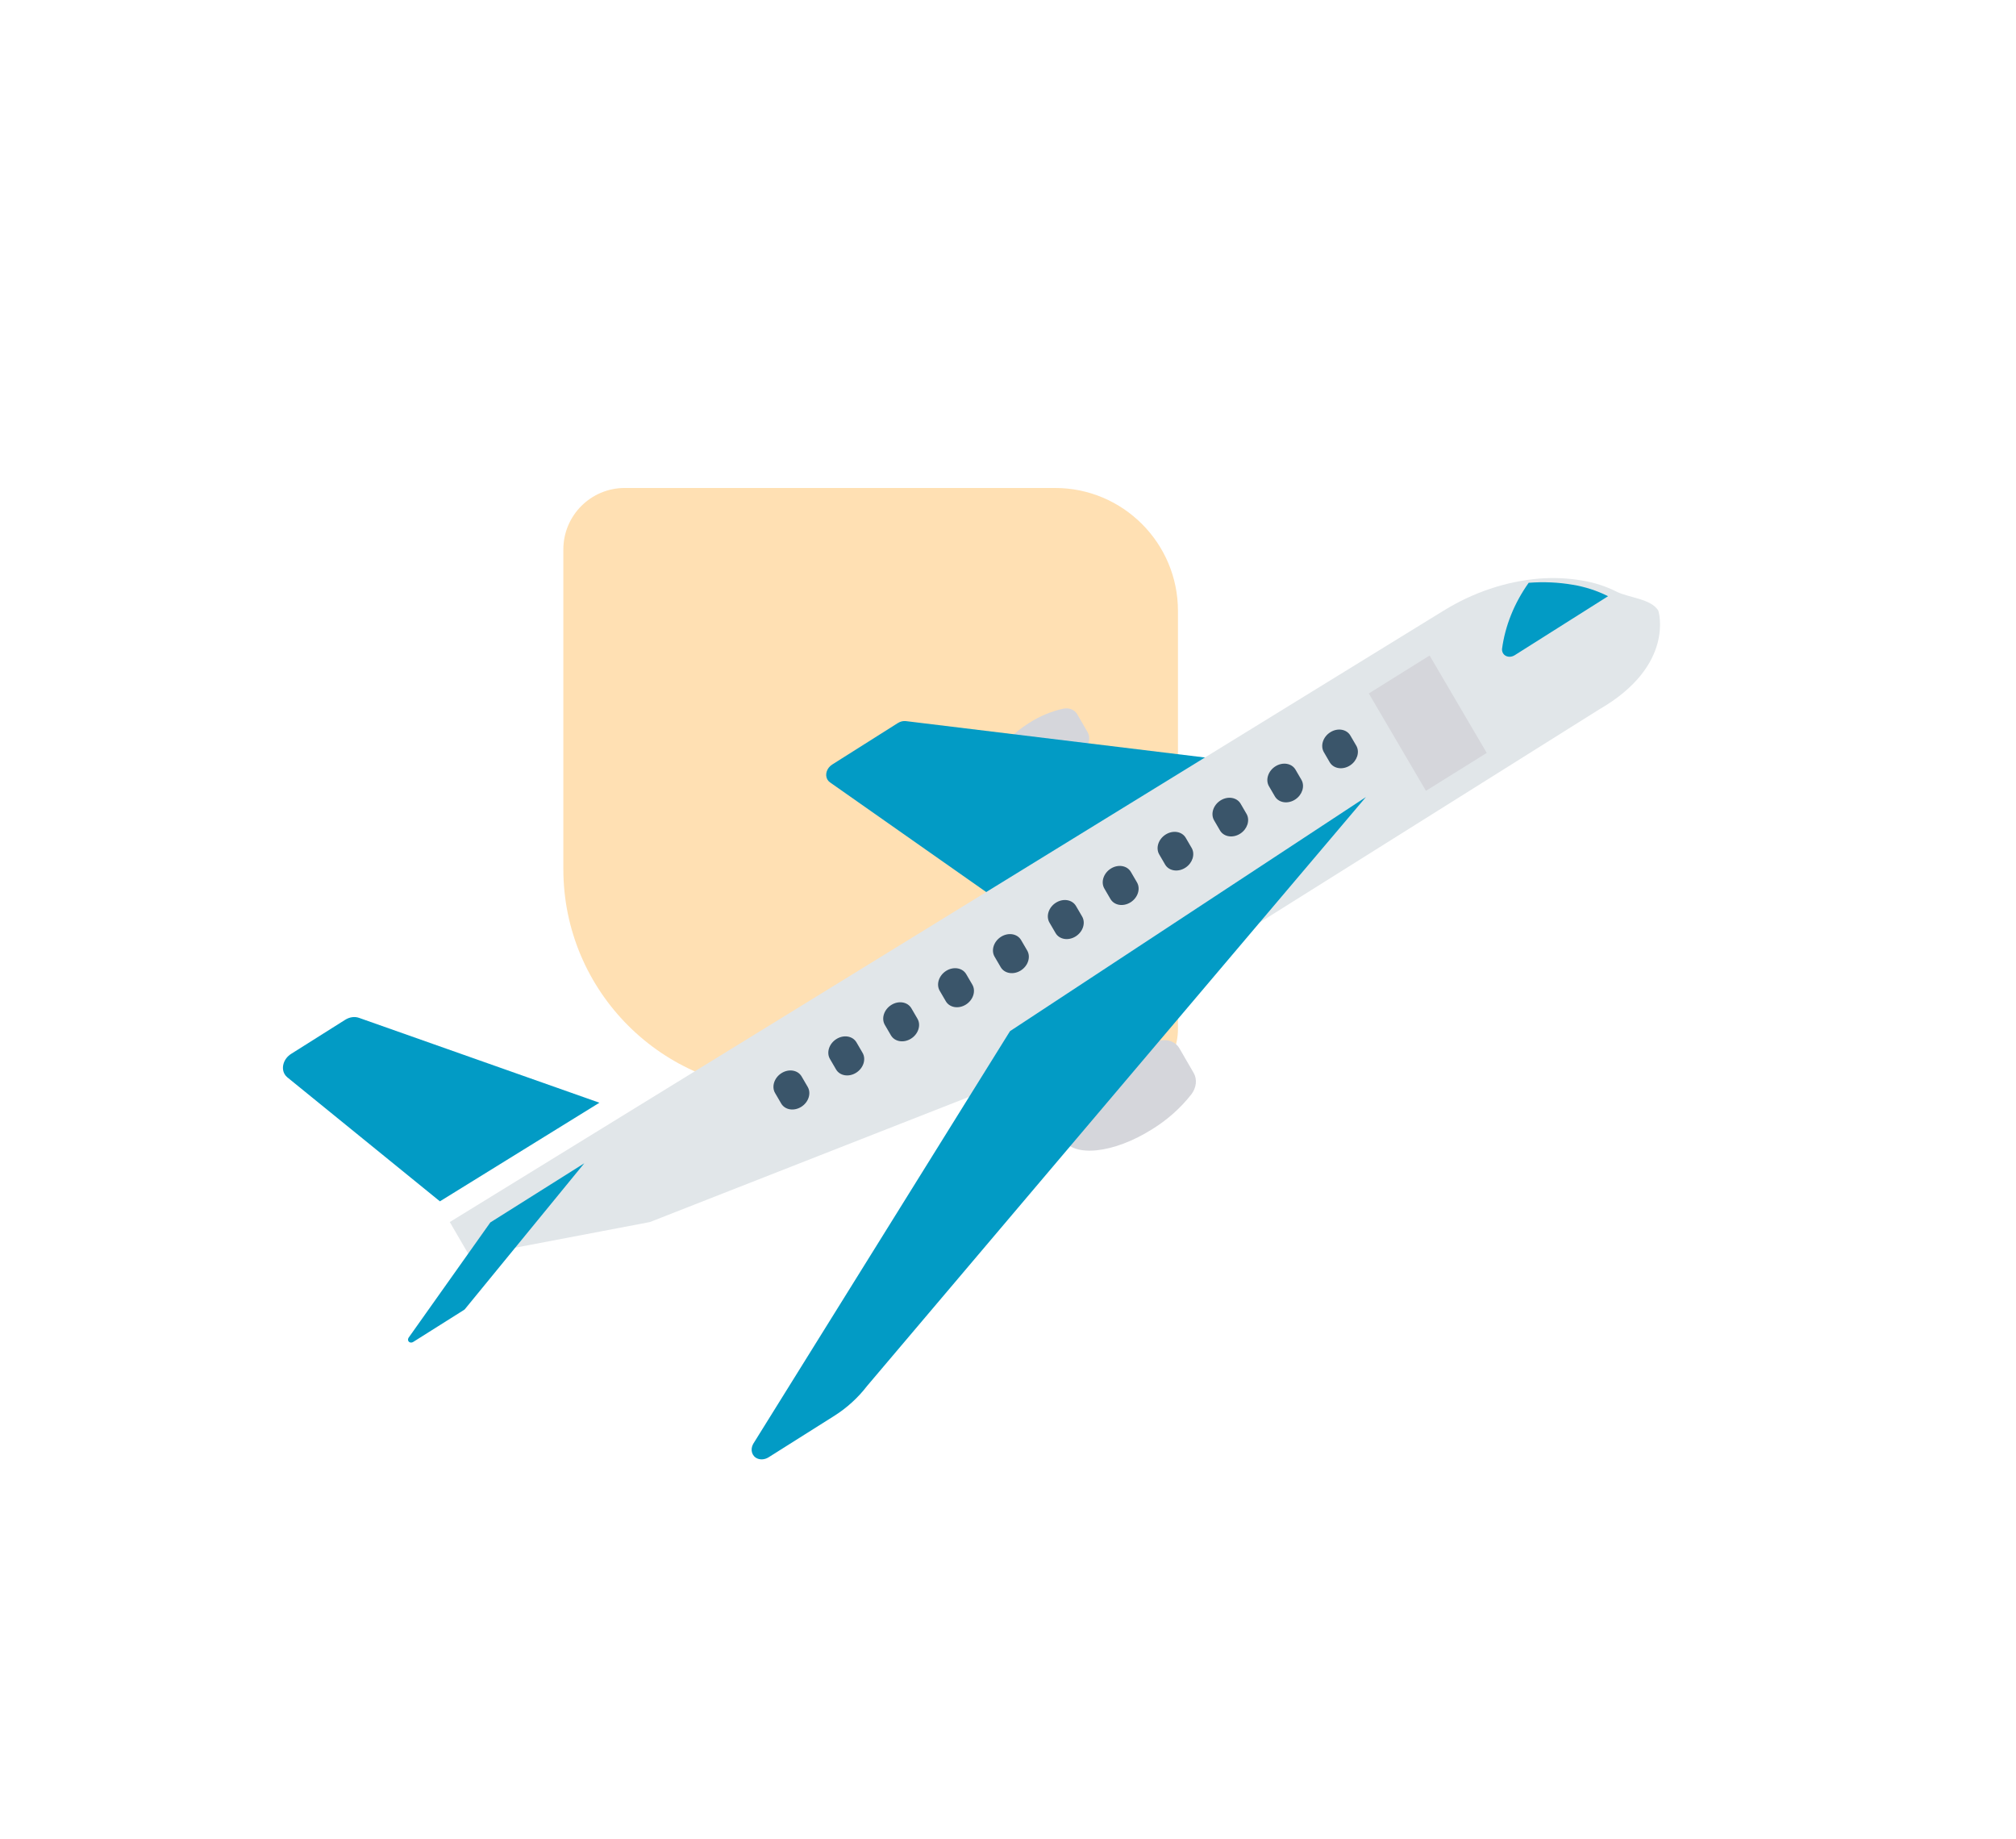 <svg width="148" height="135" viewBox="0 0 148 135" fill="none" xmlns="http://www.w3.org/2000/svg">
<path d="M41.357 63.789C41.357 72.76 48.629 80.032 57.6 80.032L81.965 80.032C84.457 80.032 86.477 78.012 86.477 75.52L86.477 44.839C86.477 39.855 82.436 35.815 77.453 35.815L45.869 35.815C43.377 35.815 41.357 37.835 41.357 40.327L41.357 63.789Z" fill="#FF9800" fill-opacity="0.3"/>
<path d="M85.183 76.371C83.958 76.634 82.766 77.133 81.68 77.837C78.852 79.623 77.213 82.2 78.019 83.59C78.824 84.981 81.77 84.659 84.598 82.872C85.698 82.194 86.675 81.323 87.467 80.313C87.835 79.825 87.899 79.212 87.631 78.751L86.584 76.944C86.318 76.482 85.768 76.257 85.183 76.371Z" fill="#D5D6DB"/>
<path d="M78.07 52.013C77.182 52.203 76.317 52.565 75.53 53.075C73.48 54.371 72.29 56.239 72.874 57.246C73.458 58.254 75.595 58.02 77.645 56.725C78.443 56.233 79.15 55.601 79.725 54.869C79.992 54.515 80.038 54.071 79.843 53.736L79.085 52.428C78.893 52.093 78.494 51.93 78.07 52.013Z" fill="#D5D6DB"/>
<path d="M66.506 52.927C66.308 52.903 66.097 52.953 65.914 53.069L61.099 56.111C60.696 56.364 60.536 56.86 60.743 57.217C60.79 57.299 60.854 57.369 60.932 57.423L72.86 65.796L88.916 55.653L66.506 52.927Z" fill="#029BC5"/>
<path d="M117.396 52.072L73.629 79.53L47.712 89.694L34.485 92.212L33.02 89.694L105.977 44.821C108.151 43.478 110.576 42.665 113.005 42.466C114.069 42.384 115.121 42.431 116.135 42.606C117.034 42.753 117.887 43.028 118.669 43.423C119.542 43.869 121.201 43.938 121.741 44.815C121.743 44.813 123.025 48.827 117.396 52.072Z" fill="#E1E6E9"/>
<path d="M74.147 75.683L55.292 105.979C55.057 106.405 55.2 106.886 55.61 107.054C55.862 107.157 56.17 107.121 56.428 106.958L61.245 103.92C62.171 103.336 62.99 102.59 63.652 101.728L100.274 58.502L74.147 75.683Z" fill="#029BC5"/>
<path d="M26.355 74.706C26.039 74.594 25.663 74.646 25.346 74.846L21.371 77.352C20.83 77.693 20.616 78.358 20.893 78.837C20.946 78.928 21.015 79.009 21.097 79.075L32.295 88.174L44.005 80.936L26.355 74.706Z" fill="#029BC5"/>
<path d="M35.996 89.723L30.009 98.165C29.921 98.286 29.942 98.44 30.056 98.508C30.139 98.557 30.251 98.549 30.342 98.489L34.063 96.144C34.092 96.126 34.118 96.103 34.139 96.076L42.894 85.38L35.996 89.723Z" fill="#029BC5"/>
<path d="M115.444 42.917C114.401 42.738 113.32 42.69 112.225 42.775C111.165 44.264 110.49 45.943 110.267 47.643C110.252 47.985 110.526 48.234 110.881 48.2C110.991 48.189 111.101 48.151 111.199 48.09L118.052 43.76C117.247 43.353 116.369 43.069 115.444 42.917Z" fill="#029BC5"/>
<path d="M100.488 50.898L104.951 48.113L109.145 55.261L104.682 58.045L100.488 50.898Z" fill="#D5D6DB"/>
<path d="M97.664 53.742C97.126 54.079 96.913 54.735 97.189 55.208L97.635 55.974C97.929 56.435 98.596 56.523 99.124 56.171C99.627 55.835 99.828 55.217 99.583 54.756L99.136 53.99C98.861 53.517 98.202 53.406 97.664 53.742Z" fill="#3A556A"/>
<path d="M93.635 56.244C93.097 56.581 92.884 57.237 93.16 57.71L93.607 58.476C93.9 58.937 94.567 59.025 95.096 58.673C95.599 58.337 95.799 57.719 95.554 57.258L95.108 56.492C94.832 56.019 94.173 55.908 93.635 56.244Z" fill="#3A556A"/>
<path d="M89.605 58.747C89.068 59.084 88.856 59.739 89.131 60.212L89.578 60.978C89.872 61.439 90.538 61.527 91.067 61.175C91.57 60.839 91.77 60.221 91.525 59.76L91.079 58.993C90.803 58.521 90.143 58.41 89.605 58.747Z" fill="#3A556A"/>
<path d="M85.577 61.249C85.039 61.586 84.827 62.241 85.103 62.714L85.549 63.48C85.843 63.941 86.51 64.029 87.038 63.676C87.541 63.341 87.742 62.722 87.497 62.261L87.05 61.495C86.774 61.023 86.115 60.912 85.577 61.249Z" fill="#3A556A"/>
<path d="M81.549 63.751C81.011 64.088 80.799 64.743 81.074 65.216L81.521 65.983C81.797 66.455 82.456 66.565 82.994 66.229C83.532 65.892 83.744 65.237 83.469 64.764L83.022 63.998C82.747 63.525 82.088 63.414 81.55 63.75C81.549 63.75 81.549 63.75 81.549 63.751Z" fill="#3A556A"/>
<path d="M77.52 66.253C76.982 66.59 76.77 67.246 77.046 67.718L77.493 68.484C77.768 68.957 78.427 69.067 78.965 68.731C79.503 68.394 79.716 67.739 79.44 67.266L78.993 66.5C78.718 66.027 78.059 65.916 77.521 66.252C77.521 66.252 77.52 66.252 77.52 66.253Z" fill="#3A556A"/>
<path d="M73.491 68.754C72.953 69.092 72.741 69.747 73.017 70.22L73.464 70.986C73.74 71.458 74.4 71.567 74.937 71.231C75.473 70.894 75.685 70.24 75.411 69.768L74.964 69.002C74.689 68.529 74.029 68.418 73.491 68.754Z" fill="#3A556A"/>
<path d="M69.462 71.256C68.925 71.594 68.712 72.249 68.988 72.722L69.435 73.488C69.711 73.96 70.371 74.07 70.908 73.733C71.444 73.396 71.656 72.742 71.382 72.27L70.935 71.504C70.66 71.031 70.001 70.92 69.462 71.256Z" fill="#3A556A"/>
<path d="M65.434 73.758C64.896 74.095 64.684 74.751 64.959 75.224L65.406 75.99C65.683 76.462 66.342 76.571 66.879 76.234C67.416 75.898 67.628 75.244 67.354 74.772L66.907 74.005C66.631 73.533 65.972 73.422 65.434 73.758Z" fill="#3A556A"/>
<path d="M61.404 76.261C60.866 76.597 60.654 77.253 60.929 77.725L60.93 77.726L61.377 78.493C61.653 78.965 62.312 79.074 62.85 78.737C63.386 78.401 63.598 77.746 63.324 77.275L62.877 76.508C62.602 76.035 61.942 75.924 61.404 76.261Z" fill="#3A556A"/>
<path d="M57.376 78.762C56.839 79.098 56.626 79.754 56.901 80.226L56.902 80.227L57.349 80.994C57.625 81.466 58.285 81.575 58.822 81.238C59.358 80.902 59.571 80.247 59.296 79.776L58.849 79.009C58.574 78.537 57.914 78.426 57.376 78.762Z" fill="#3A556A"/>
</svg>
